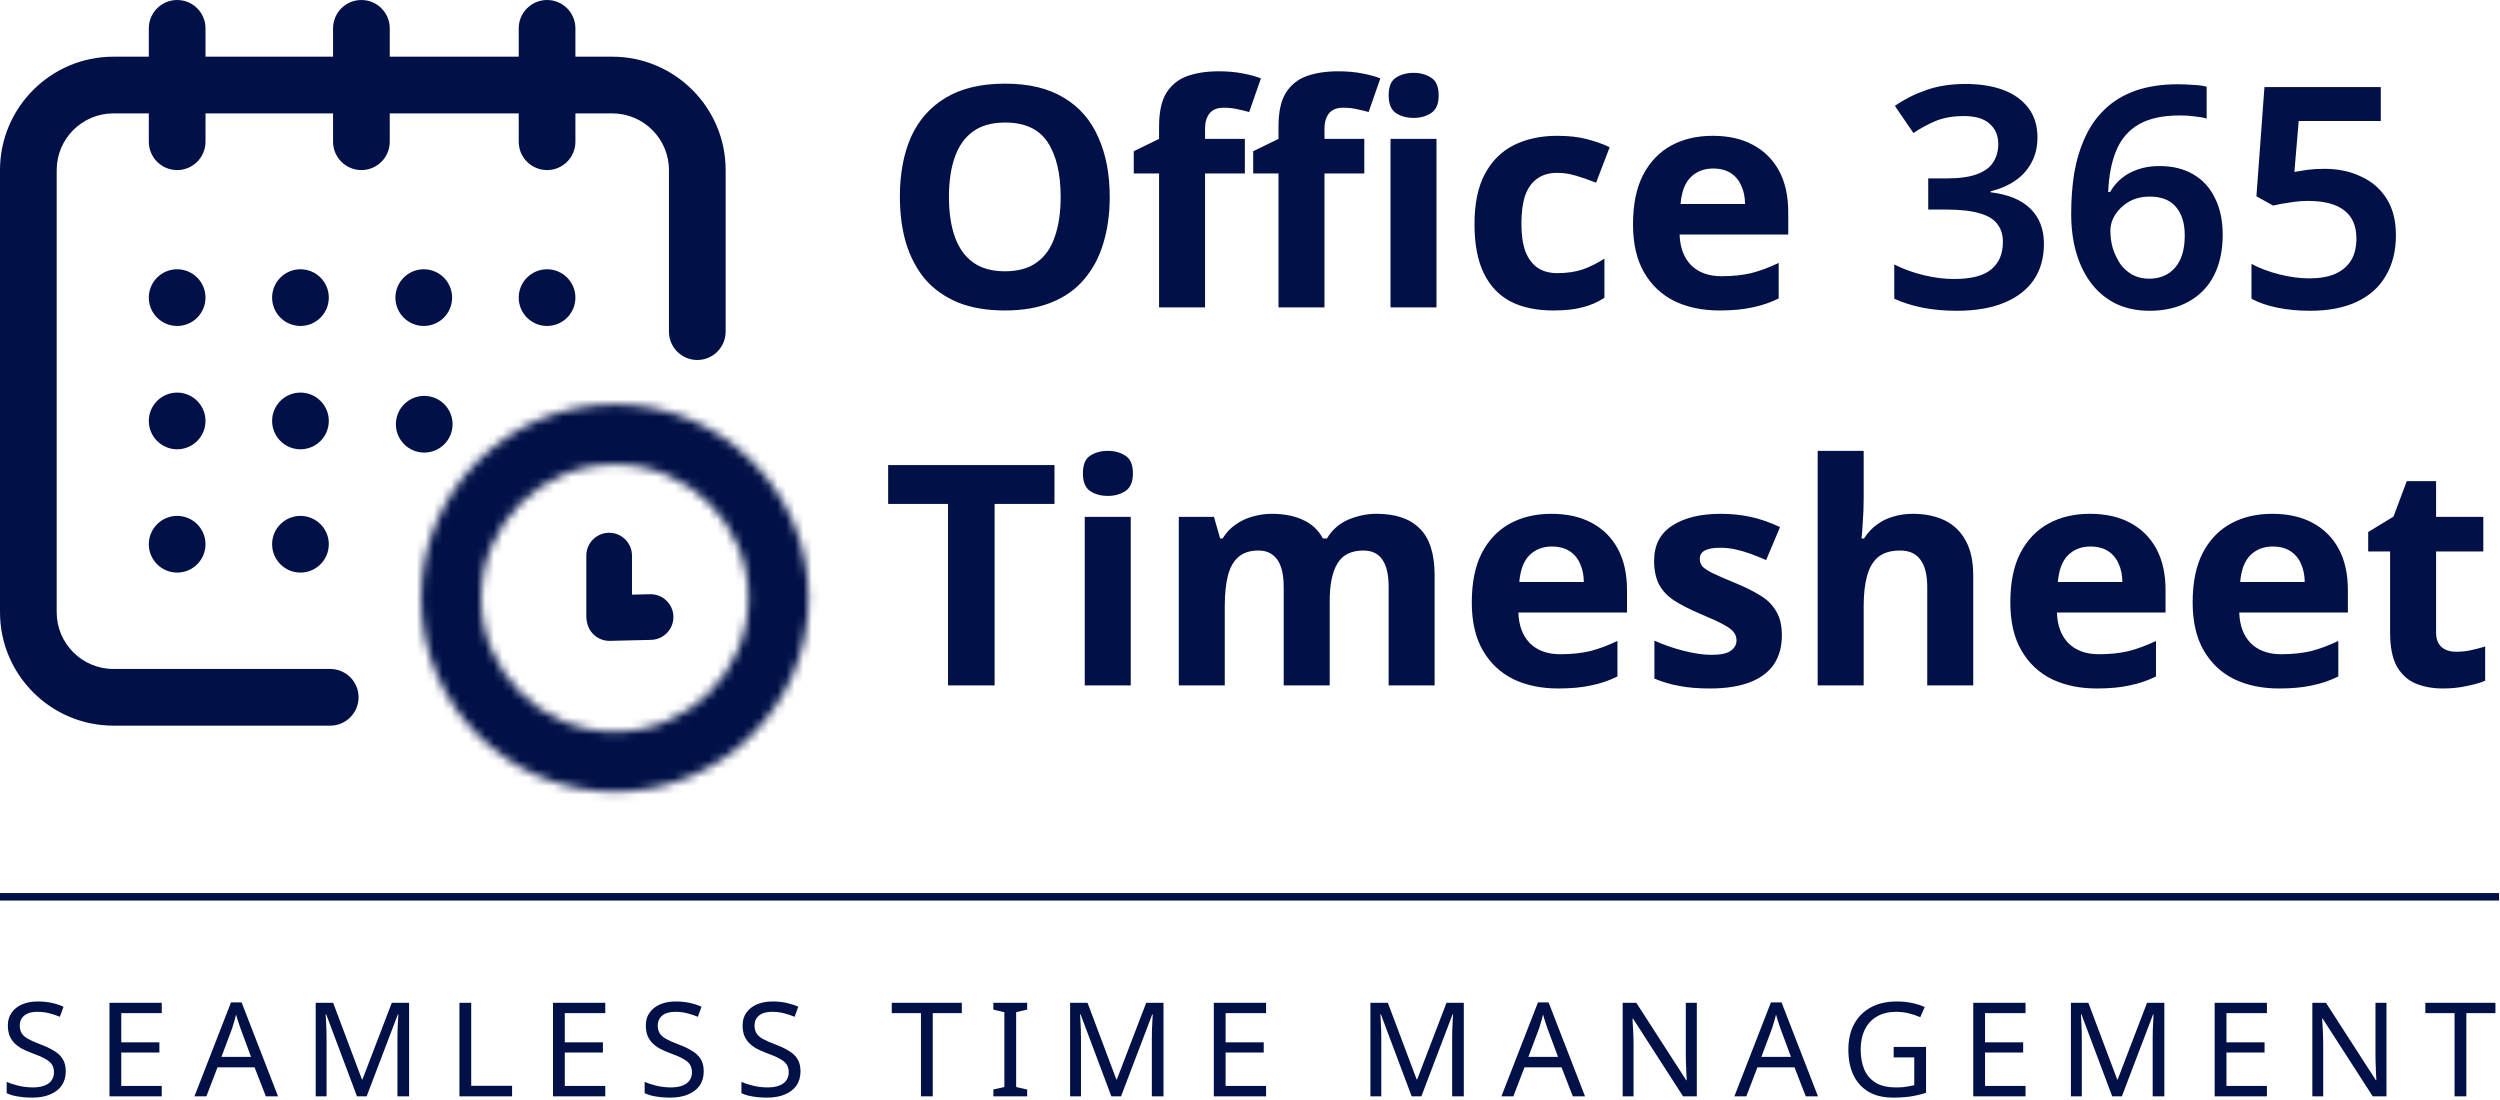 <svg xmlns="http://www.w3.org/2000/svg" width="291" height="128" viewBox="0 0 291 128" fill="none"><path d="M63.678 37.942C65.5 37.942 66.977 36.465 66.977 34.643C66.977 32.82 65.5 31.343 63.678 31.343C61.856 31.343 60.379 32.82 60.379 34.643C60.379 36.465 61.856 37.942 63.678 37.942Z" fill="#011147"></path><path d="M71.267 6.599H66.978V3.299C66.978 1.477 65.501 0 63.678 0C61.856 0 60.379 1.477 60.379 3.299V6.599H45.367V3.299C45.367 1.477 43.89 0 42.067 0C40.245 0 38.768 1.477 38.768 3.299V6.599H23.921V3.299C23.921 1.477 22.444 0 20.621 0C18.799 0 17.322 1.477 17.322 3.299V6.599H13.198C5.92 6.599 0 12.519 0 19.796V71.267C0 78.544 5.92 84.465 13.198 84.465H38.438C40.26 84.465 41.737 82.987 41.737 81.165C41.737 79.343 40.26 77.866 38.438 77.866H13.198C9.559 77.866 6.599 74.906 6.599 71.267V19.796C6.599 16.158 9.559 13.198 13.198 13.198H17.322V16.497C17.322 18.319 18.799 19.796 20.621 19.796C22.444 19.796 23.921 18.319 23.921 16.497V13.198H38.768V16.497C38.768 18.319 40.245 19.796 42.067 19.796C43.89 19.796 45.367 18.319 45.367 16.497V13.198H60.379V16.497C60.379 18.319 61.856 19.796 63.678 19.796C65.501 19.796 66.978 18.319 66.978 16.497V13.198H71.267C74.906 13.198 77.866 16.158 77.866 19.796V38.603C77.866 40.425 79.343 41.902 81.165 41.902C82.987 41.902 84.465 40.425 84.465 38.603V19.796C84.465 12.519 78.544 6.599 71.267 6.599Z" fill="#011147"></path><path d="M49.326 37.942C51.148 37.942 52.625 36.465 52.625 34.643C52.625 32.82 51.148 31.343 49.326 31.343C47.504 31.343 46.026 32.82 46.026 34.643C46.026 36.465 47.504 37.942 49.326 37.942Z" fill="#011147"></path><path d="M34.973 52.297C36.795 52.297 38.273 50.82 38.273 48.997C38.273 47.175 36.795 45.698 34.973 45.698C33.151 45.698 31.674 47.175 31.674 48.997C31.674 50.82 33.151 52.297 34.973 52.297Z" fill="#011147"></path><path d="M49.38 52.681C51.202 52.681 52.679 51.204 52.679 49.382C52.679 47.559 51.202 46.082 49.38 46.082C47.558 46.082 46.081 47.559 46.081 49.382C46.081 51.204 47.558 52.681 49.38 52.681Z" fill="#011147"></path><path d="M20.621 37.942C22.443 37.942 23.92 36.465 23.92 34.643C23.92 32.82 22.443 31.343 20.621 31.343C18.799 31.343 17.322 32.82 17.322 34.643C17.322 36.465 18.799 37.942 20.621 37.942Z" fill="#011147"></path><path d="M20.621 52.297C22.443 52.297 23.92 50.82 23.92 48.997C23.92 47.175 22.443 45.698 20.621 45.698C18.799 45.698 17.322 47.175 17.322 48.997C17.322 50.82 18.799 52.297 20.621 52.297Z" fill="#011147"></path><path d="M20.621 66.648C22.443 66.648 23.92 65.171 23.92 63.349C23.92 61.527 22.443 60.05 20.621 60.05C18.799 60.05 17.322 61.527 17.322 63.349C17.322 65.171 18.799 66.648 20.621 66.648Z" fill="#011147"></path><path d="M34.973 66.648C36.795 66.648 38.273 65.171 38.273 63.349C38.273 61.527 36.795 60.05 34.973 60.05C33.151 60.05 31.674 61.527 31.674 63.349C31.674 65.171 33.151 66.648 34.973 66.648Z" fill="#011147"></path><path d="M34.973 37.942C36.795 37.942 38.273 36.465 38.273 34.643C38.273 32.82 36.795 31.343 34.973 31.343C33.151 31.343 31.674 32.82 31.674 34.643C31.674 36.465 33.151 37.942 34.973 37.942Z" fill="#011147"></path><mask id="path-11-inside-1_4631_33623" fill="white"><path d="M94.122 69.611C94.122 82.065 84.026 92.161 71.572 92.161C59.118 92.161 49.022 82.065 49.022 69.611C49.022 57.157 59.118 47.061 71.572 47.061C84.026 47.061 94.122 57.157 94.122 69.611ZM56.016 69.611C56.016 78.203 62.981 85.167 71.572 85.167C80.163 85.167 87.127 78.203 87.127 69.611C87.127 61.02 80.163 54.056 71.572 54.056C62.981 54.056 56.016 61.02 56.016 69.611Z"></path></mask><path d="M94.122 69.611C94.122 82.065 84.026 92.161 71.572 92.161C59.118 92.161 49.022 82.065 49.022 69.611C49.022 57.157 59.118 47.061 71.572 47.061C84.026 47.061 94.122 57.157 94.122 69.611ZM56.016 69.611C56.016 78.203 62.981 85.167 71.572 85.167C80.163 85.167 87.127 78.203 87.127 69.611C87.127 61.02 80.163 54.056 71.572 54.056C62.981 54.056 56.016 61.02 56.016 69.611Z" fill="#011147" stroke="#011147" stroke-width="13.726" mask="url(#path-11-inside-1_4631_33623)"></path><path d="M129.172 22.92C129.172 24.908 128.921 26.716 128.418 28.344C127.939 29.949 127.197 31.338 126.191 32.511C125.209 33.684 123.94 34.583 122.383 35.205C120.851 35.828 119.043 36.139 116.959 36.139C114.876 36.139 113.056 35.828 111.499 35.205C109.967 34.559 108.697 33.66 107.692 32.511C106.71 31.338 105.967 29.937 105.464 28.308C104.986 26.68 104.746 24.872 104.746 22.884C104.746 20.226 105.177 17.915 106.039 15.951C106.925 13.988 108.266 12.467 110.062 11.389C111.882 10.288 114.193 9.737 116.995 9.737C119.773 9.737 122.06 10.288 123.856 11.389C125.652 12.467 126.981 14 127.843 15.987C128.729 17.951 129.172 20.262 129.172 22.92ZM110.457 22.92C110.457 24.716 110.685 26.261 111.14 27.554C111.595 28.847 112.301 29.841 113.259 30.535C114.217 31.23 115.451 31.577 116.959 31.577C118.516 31.577 119.761 31.23 120.695 30.535C121.653 29.841 122.347 28.847 122.778 27.554C123.233 26.261 123.461 24.716 123.461 22.92C123.461 20.214 122.958 18.095 121.952 16.562C120.946 15.029 119.294 14.263 116.995 14.263C115.463 14.263 114.217 14.61 113.259 15.305C112.301 15.999 111.595 16.993 111.14 18.286C110.685 19.579 110.457 21.124 110.457 22.92ZM144.902 20.19H140.268V35.78H134.916V20.19H131.971V17.604L134.916 16.167V14.73C134.916 13.054 135.192 11.761 135.742 10.851C136.317 9.917 137.119 9.258 138.149 8.875C139.203 8.492 140.436 8.3 141.849 8.3C142.903 8.3 143.849 8.384 144.687 8.552C145.549 8.719 146.243 8.911 146.77 9.126L145.405 13.042C144.998 12.922 144.555 12.814 144.076 12.718C143.597 12.599 143.046 12.539 142.424 12.539C141.681 12.539 141.131 12.766 140.771 13.221C140.436 13.676 140.268 14.251 140.268 14.945V16.167H144.902V20.19ZM158.804 20.19H154.17V35.78H148.818V20.19H145.872V17.604L148.818 16.167V14.73C148.818 13.054 149.093 11.761 149.644 10.851C150.219 9.917 151.021 9.258 152.051 8.875C153.104 8.492 154.338 8.3 155.75 8.3C156.804 8.3 157.75 8.384 158.588 8.552C159.45 8.719 160.145 8.911 160.672 9.126L159.307 13.042C158.9 12.922 158.457 12.814 157.978 12.718C157.499 12.599 156.948 12.539 156.325 12.539C155.583 12.539 155.032 12.766 154.673 13.221C154.338 13.676 154.17 14.251 154.17 14.945V16.167H158.804V20.19ZM167.209 16.167V35.78H161.857V16.167H167.209ZM164.551 8.48C165.341 8.48 166.024 8.671 166.599 9.054C167.173 9.414 167.461 10.096 167.461 11.102C167.461 12.084 167.173 12.766 166.599 13.149C166.024 13.533 165.341 13.724 164.551 13.724C163.737 13.724 163.042 13.533 162.468 13.149C161.917 12.766 161.642 12.084 161.642 11.102C161.642 10.096 161.917 9.414 162.468 9.054C163.042 8.671 163.737 8.48 164.551 8.48ZM180.791 36.139C178.851 36.139 177.199 35.792 175.834 35.097C174.469 34.379 173.427 33.277 172.709 31.793C171.991 30.308 171.631 28.404 171.631 26.081C171.631 23.686 172.038 21.735 172.853 20.226C173.667 18.717 174.792 17.604 176.229 16.885C177.69 16.167 179.366 15.808 181.258 15.808C182.599 15.808 183.761 15.939 184.743 16.203C185.748 16.466 186.622 16.777 187.365 17.137L185.784 21.268C184.946 20.932 184.156 20.657 183.413 20.442C182.695 20.226 181.977 20.118 181.258 20.118C180.324 20.118 179.546 20.346 178.923 20.801C178.301 21.232 177.834 21.89 177.522 22.776C177.235 23.639 177.091 24.728 177.091 26.045C177.091 27.338 177.247 28.416 177.558 29.278C177.894 30.116 178.373 30.751 178.995 31.182C179.618 31.589 180.372 31.793 181.258 31.793C182.384 31.793 183.378 31.649 184.24 31.361C185.102 31.05 185.94 30.631 186.754 30.104V34.666C185.94 35.193 185.078 35.564 184.168 35.78C183.282 36.019 182.156 36.139 180.791 36.139ZM199.351 15.808C201.171 15.808 202.727 16.155 204.02 16.849C205.338 17.544 206.355 18.55 207.074 19.867C207.792 21.184 208.151 22.8 208.151 24.716V27.302H195.507C195.555 28.811 195.998 29.997 196.836 30.859C197.698 31.721 198.884 32.152 200.392 32.152C201.662 32.152 202.811 32.032 203.841 31.793C204.871 31.529 205.936 31.134 207.038 30.607V34.738C206.08 35.217 205.062 35.564 203.985 35.78C202.931 36.019 201.65 36.139 200.141 36.139C198.177 36.139 196.441 35.78 194.932 35.061C193.424 34.319 192.238 33.206 191.376 31.721C190.514 30.236 190.083 28.368 190.083 26.117C190.083 23.818 190.466 21.914 191.233 20.406C192.023 18.873 193.112 17.724 194.501 16.957C195.89 16.191 197.507 15.808 199.351 15.808ZM199.387 19.615C198.357 19.615 197.495 19.951 196.8 20.621C196.13 21.292 195.735 22.333 195.615 23.746H203.122C203.122 22.956 202.979 22.25 202.691 21.627C202.428 21.004 202.021 20.513 201.47 20.154C200.919 19.795 200.225 19.615 199.387 19.615ZM227.749 36.175C226.337 36.175 225.019 36.055 223.798 35.816C222.601 35.576 221.499 35.229 220.493 34.774V30.787C221.595 31.338 222.756 31.757 223.978 32.044C225.199 32.331 226.349 32.475 227.426 32.475C229.438 32.475 230.887 32.104 231.773 31.361C232.683 30.619 233.138 29.553 233.138 28.165C233.138 27.326 232.922 26.632 232.491 26.081C232.06 25.506 231.366 25.087 230.408 24.824C229.45 24.537 228.169 24.393 226.564 24.393H224.445V20.765H226.6C228.109 20.765 229.294 20.597 230.156 20.262C231.042 19.927 231.665 19.46 232.024 18.861C232.407 18.262 232.599 17.568 232.599 16.777C232.599 15.772 232.264 14.982 231.593 14.407C230.946 13.808 229.941 13.509 228.576 13.509C227.33 13.509 226.241 13.7 225.307 14.083C224.397 14.467 223.535 14.934 222.721 15.484L220.565 12.323C221.667 11.557 222.876 10.946 224.193 10.491C225.534 10.012 227.067 9.773 228.791 9.773C230.444 9.773 231.892 10 233.138 10.455C234.383 10.91 235.365 11.605 236.083 12.539C236.802 13.473 237.161 14.622 237.161 15.987C237.161 17.113 236.921 18.107 236.442 18.969C235.987 19.807 235.353 20.501 234.539 21.052C233.724 21.603 232.778 22.01 231.701 22.273V22.381C233.736 22.621 235.281 23.255 236.335 24.285C237.388 25.315 237.915 26.68 237.915 28.38C237.915 30.009 237.52 31.409 236.73 32.583C235.94 33.732 234.79 34.618 233.281 35.241C231.773 35.864 229.929 36.175 227.749 36.175ZM250.21 36.175C248.821 36.175 247.564 35.923 246.438 35.421C245.313 34.894 244.355 34.139 243.564 33.158C242.774 32.176 242.163 30.99 241.732 29.601C241.301 28.212 241.086 26.632 241.086 24.86C241.086 23.183 241.206 21.603 241.445 20.118C241.708 18.61 242.128 17.233 242.702 15.987C243.277 14.718 244.043 13.628 245.001 12.718C245.959 11.784 247.145 11.066 248.557 10.563C249.97 10.06 251.623 9.809 253.515 9.809C254.065 9.809 254.652 9.833 255.275 9.881C255.897 9.905 256.424 9.976 256.855 10.096V13.796C256.424 13.676 255.945 13.592 255.418 13.545C254.892 13.473 254.341 13.437 253.766 13.437C251.754 13.437 250.15 13.784 248.953 14.479C247.755 15.173 246.881 16.191 246.33 17.532C245.779 18.849 245.468 20.453 245.396 22.345H245.612C245.971 21.723 246.414 21.196 246.941 20.765C247.492 20.31 248.126 19.962 248.845 19.723C249.587 19.46 250.425 19.328 251.359 19.328C252.892 19.328 254.209 19.651 255.311 20.298C256.412 20.944 257.25 21.866 257.825 23.064C258.424 24.261 258.723 25.686 258.723 27.338C258.723 29.134 258.388 30.703 257.717 32.044C257.047 33.361 256.065 34.379 254.772 35.097C253.503 35.816 251.982 36.175 250.21 36.175ZM250.138 32.439C251.407 32.439 252.413 32.02 253.155 31.182C253.922 30.32 254.305 29.063 254.305 27.41C254.305 25.973 253.958 24.86 253.263 24.07C252.593 23.279 251.587 22.884 250.246 22.884C249.336 22.884 248.533 23.076 247.839 23.459C247.168 23.842 246.63 24.345 246.223 24.968C245.839 25.566 245.648 26.201 245.648 26.871C245.648 27.566 245.744 28.248 245.935 28.919C246.151 29.566 246.438 30.164 246.797 30.715C247.18 31.242 247.647 31.661 248.198 31.972C248.773 32.283 249.42 32.439 250.138 32.439ZM268.898 36.175C267.533 36.175 266.264 36.055 265.091 35.816C263.917 35.576 262.911 35.229 262.073 34.774V30.715C263.007 31.218 264.085 31.625 265.306 31.936C266.551 32.248 267.713 32.403 268.791 32.403C269.964 32.403 270.958 32.236 271.772 31.9C272.586 31.541 273.209 31.026 273.64 30.356C274.071 29.661 274.287 28.799 274.287 27.769C274.287 26.309 273.82 25.219 272.886 24.501C271.952 23.758 270.539 23.387 268.647 23.387C267.976 23.387 267.282 23.447 266.563 23.567C265.845 23.662 265.186 23.782 264.588 23.926L262.648 22.848L263.582 10.132H277.124V14.083H267.569L267.066 20.01C267.593 19.915 268.12 19.831 268.647 19.759C269.198 19.687 269.844 19.651 270.587 19.651C272.167 19.651 273.58 19.951 274.825 20.549C276.095 21.124 277.088 21.986 277.807 23.136C278.525 24.261 278.884 25.674 278.884 27.374C278.884 29.218 278.489 30.799 277.699 32.116C276.933 33.433 275.807 34.439 274.322 35.133C272.838 35.828 271.03 36.175 268.898 36.175ZM115.774 79.78H110.35V58.658H103.381V54.132H122.743V58.658H115.774V79.78ZM131.619 60.167V79.78H126.266V60.167H131.619ZM128.961 52.48C129.751 52.48 130.433 52.671 131.008 53.054C131.583 53.414 131.87 54.096 131.87 55.102C131.87 56.084 131.583 56.766 131.008 57.15C130.433 57.533 129.751 57.724 128.961 57.724C128.146 57.724 127.452 57.533 126.877 57.15C126.326 56.766 126.051 56.084 126.051 55.102C126.051 54.096 126.326 53.414 126.877 53.054C127.452 52.671 128.146 52.48 128.961 52.48ZM160.237 59.808C162.464 59.808 164.14 60.382 165.266 61.532C166.415 62.657 166.99 64.477 166.99 66.992V79.78H161.638V68.321C161.638 66.908 161.398 65.854 160.919 65.16C160.44 64.442 159.698 64.082 158.692 64.082C157.279 64.082 156.273 64.585 155.675 65.591C155.076 66.597 154.777 68.046 154.777 69.937V79.78H149.424V68.321C149.424 67.387 149.317 66.609 149.101 65.986C148.886 65.364 148.562 64.897 148.131 64.585C147.7 64.25 147.149 64.082 146.479 64.082C145.497 64.082 144.719 64.334 144.144 64.837C143.569 65.34 143.162 66.07 142.923 67.028C142.683 67.986 142.563 69.159 142.563 70.548V79.78H137.211V60.167H141.306L142.025 62.681H142.312C142.719 62.011 143.222 61.472 143.821 61.065C144.419 60.634 145.078 60.322 145.796 60.131C146.539 59.915 147.281 59.808 148.024 59.808C149.46 59.808 150.682 60.047 151.687 60.526C152.693 60.981 153.46 61.7 153.986 62.681H154.453C155.052 61.676 155.878 60.945 156.932 60.49C158.01 60.035 159.111 59.808 160.237 59.808ZM180.583 59.808C182.403 59.808 183.96 60.155 185.253 60.849C186.57 61.544 187.588 62.55 188.306 63.867C189.025 65.184 189.384 66.8 189.384 68.716V71.302H176.74C176.788 72.811 177.231 73.996 178.069 74.859C178.931 75.721 180.116 76.152 181.625 76.152C182.894 76.152 184.044 76.032 185.073 75.793C186.103 75.529 187.169 75.134 188.27 74.607V78.738C187.313 79.217 186.295 79.564 185.217 79.78C184.163 80.019 182.882 80.139 181.374 80.139C179.41 80.139 177.674 79.78 176.165 79.061C174.656 78.319 173.471 77.206 172.609 75.721C171.747 74.236 171.316 72.368 171.316 70.117C171.316 67.818 171.699 65.914 172.465 64.406C173.255 62.873 174.345 61.724 175.734 60.957C177.123 60.191 178.739 59.808 180.583 59.808ZM180.619 63.615C179.589 63.615 178.727 63.951 178.033 64.621C177.362 65.292 176.967 66.333 176.847 67.746H184.355C184.355 66.956 184.211 66.249 183.924 65.627C183.661 65.004 183.253 64.513 182.703 64.154C182.152 63.795 181.457 63.615 180.619 63.615ZM207.41 73.961C207.41 75.278 207.099 76.403 206.476 77.337C205.853 78.247 204.919 78.942 203.674 79.421C202.429 79.9 200.884 80.139 199.04 80.139C197.675 80.139 196.502 80.043 195.52 79.852C194.538 79.684 193.556 79.397 192.574 78.99V74.571C193.628 75.05 194.766 75.445 195.987 75.757C197.208 76.068 198.286 76.224 199.22 76.224C200.274 76.224 201.016 76.068 201.447 75.757C201.902 75.445 202.13 75.038 202.13 74.535C202.13 74.2 202.034 73.901 201.842 73.637C201.675 73.374 201.291 73.075 200.693 72.739C200.094 72.404 199.16 71.973 197.891 71.446C196.67 70.919 195.664 70.404 194.873 69.901C194.083 69.375 193.496 68.752 193.113 68.034C192.73 67.291 192.539 66.369 192.539 65.268C192.539 63.448 193.245 62.083 194.658 61.173C196.071 60.263 197.951 59.808 200.298 59.808C201.519 59.808 202.68 59.927 203.782 60.167C204.883 60.406 206.021 60.801 207.194 61.352L205.578 65.196C204.931 64.909 204.309 64.657 203.71 64.442C203.111 64.226 202.525 64.058 201.95 63.939C201.399 63.819 200.824 63.759 200.226 63.759C199.435 63.759 198.837 63.867 198.43 64.082C198.046 64.298 197.855 64.621 197.855 65.052C197.855 65.364 197.951 65.651 198.142 65.914C198.358 66.154 198.753 66.417 199.328 66.704C199.926 66.992 200.8 67.375 201.95 67.854C203.075 68.309 204.045 68.788 204.86 69.291C205.674 69.77 206.296 70.38 206.727 71.123C207.182 71.841 207.41 72.787 207.41 73.961ZM216.932 58.047C216.932 59.005 216.896 59.927 216.824 60.813C216.776 61.7 216.728 62.322 216.68 62.681H216.968C217.399 62.011 217.901 61.472 218.476 61.065C219.051 60.634 219.686 60.322 220.38 60.131C221.098 59.915 221.853 59.808 222.643 59.808C224.056 59.808 225.289 60.059 226.343 60.562C227.397 61.065 228.211 61.843 228.786 62.897C229.384 63.951 229.684 65.316 229.684 66.992V79.78H224.331V68.321C224.331 66.908 224.068 65.854 223.541 65.16C223.038 64.442 222.248 64.082 221.17 64.082C220.093 64.082 219.243 64.334 218.62 64.837C218.021 65.34 217.59 66.07 217.327 67.028C217.063 67.986 216.932 69.159 216.932 70.548V79.78H211.579V52.48H216.932V58.047ZM243.27 59.808C245.09 59.808 246.647 60.155 247.94 60.849C249.257 61.544 250.275 62.55 250.993 63.867C251.711 65.184 252.071 66.8 252.071 68.716V71.302H239.426C239.474 72.811 239.917 73.996 240.755 74.859C241.618 75.721 242.803 76.152 244.312 76.152C245.581 76.152 246.73 76.032 247.76 75.793C248.79 75.529 249.856 75.134 250.957 74.607V78.738C249.999 79.217 248.981 79.564 247.904 79.78C246.85 80.019 245.569 80.139 244.06 80.139C242.097 80.139 240.36 79.78 238.852 79.061C237.343 78.319 236.158 77.206 235.295 75.721C234.433 74.236 234.002 72.368 234.002 70.117C234.002 67.818 234.385 65.914 235.152 64.406C235.942 62.873 237.032 61.724 238.421 60.957C239.81 60.191 241.426 59.808 243.27 59.808ZM243.306 63.615C242.276 63.615 241.414 63.951 240.72 64.621C240.049 65.292 239.654 66.333 239.534 67.746H247.042C247.042 66.956 246.898 66.249 246.611 65.627C246.347 65.004 245.94 64.513 245.389 64.154C244.839 63.795 244.144 63.615 243.306 63.615ZM264.493 59.808C266.313 59.808 267.87 60.155 269.163 60.849C270.48 61.544 271.498 62.55 272.216 63.867C272.934 65.184 273.294 66.8 273.294 68.716V71.302H260.649C260.697 72.811 261.14 73.996 261.978 74.859C262.841 75.721 264.026 76.152 265.535 76.152C266.804 76.152 267.953 76.032 268.983 75.793C270.013 75.529 271.079 75.134 272.18 74.607V78.738C271.222 79.217 270.204 79.564 269.127 79.78C268.073 80.019 266.792 80.139 265.283 80.139C263.32 80.139 261.583 79.78 260.075 79.061C258.566 78.319 257.381 77.206 256.518 75.721C255.656 74.236 255.225 72.368 255.225 70.117C255.225 67.818 255.608 65.914 256.375 64.406C257.165 62.873 258.255 61.724 259.644 60.957C261.033 60.191 262.649 59.808 264.493 59.808ZM264.529 63.615C263.499 63.615 262.637 63.951 261.943 64.621C261.272 65.292 260.877 66.333 260.757 67.746H268.265C268.265 66.956 268.121 66.249 267.834 65.627C267.57 65.004 267.163 64.513 266.612 64.154C266.062 63.795 265.367 63.615 264.529 63.615ZM285.896 75.864C286.494 75.864 287.069 75.805 287.62 75.685C288.171 75.565 288.721 75.421 289.272 75.254V79.241C288.697 79.481 287.979 79.684 287.117 79.852C286.279 80.043 285.357 80.139 284.351 80.139C283.177 80.139 282.124 79.948 281.19 79.564C280.28 79.181 279.549 78.523 278.999 77.589C278.472 76.631 278.208 75.314 278.208 73.637V64.19H275.658V61.927L278.604 60.131L280.148 56H283.561V60.167H289.057V64.19H283.561V73.637C283.561 74.38 283.776 74.942 284.207 75.326C284.638 75.685 285.201 75.864 285.896 75.864Z" fill="#011147"></path><path d="M0 104.387H290.888" stroke="#011147" stroke-width="0.871"></path><path d="M7.654 124.698C7.654 125.349 7.496 125.903 7.181 126.36C6.866 126.808 6.414 127.153 5.824 127.397C5.245 127.641 4.559 127.763 3.766 127.763C3.359 127.763 2.968 127.743 2.592 127.702C2.226 127.661 1.891 127.605 1.586 127.534C1.281 127.453 1.011 127.356 0.778 127.245V125.933C1.144 126.096 1.596 126.243 2.135 126.376C2.683 126.508 3.248 126.574 3.827 126.574C4.366 126.574 4.818 126.503 5.184 126.36C5.55 126.218 5.824 126.015 6.007 125.75C6.19 125.486 6.282 125.176 6.282 124.82C6.282 124.465 6.206 124.165 6.053 123.921C5.901 123.677 5.636 123.453 5.26 123.25C4.894 123.036 4.381 122.813 3.72 122.579C3.253 122.406 2.841 122.223 2.485 122.03C2.14 121.827 1.85 121.598 1.616 121.344C1.382 121.09 1.205 120.8 1.083 120.475C0.971 120.15 0.915 119.774 0.915 119.347C0.915 118.767 1.062 118.274 1.357 117.868C1.652 117.451 2.058 117.131 2.577 116.907C3.105 116.683 3.71 116.572 4.391 116.572C4.991 116.572 5.54 116.628 6.038 116.739C6.536 116.851 6.988 116.999 7.395 117.182L6.968 118.356C6.592 118.193 6.18 118.056 5.733 117.944C5.296 117.832 4.838 117.776 4.361 117.776C3.903 117.776 3.522 117.842 3.217 117.974C2.912 118.107 2.683 118.295 2.531 118.539C2.379 118.772 2.302 119.047 2.302 119.362C2.302 119.728 2.379 120.033 2.531 120.277C2.683 120.521 2.933 120.739 3.278 120.932C3.624 121.125 4.091 121.334 4.681 121.557C5.321 121.791 5.86 122.045 6.297 122.32C6.744 122.584 7.08 122.904 7.303 123.28C7.537 123.656 7.654 124.129 7.654 124.698ZM18.828 127.611H12.744V116.724H18.828V117.929H14.116V121.329H18.553V122.518H14.116V126.406H18.828V127.611ZM30.944 127.611L29.633 124.241H25.318L24.022 127.611H22.634L26.888 116.678H28.123L32.362 127.611H30.944ZM28.001 119.728C27.971 119.646 27.92 119.499 27.849 119.286C27.777 119.072 27.706 118.854 27.635 118.63C27.574 118.396 27.523 118.218 27.483 118.096C27.432 118.3 27.376 118.508 27.315 118.722C27.264 118.925 27.208 119.113 27.147 119.286C27.096 119.458 27.051 119.606 27.01 119.728L25.775 123.021H29.221L28.001 119.728ZM41.551 127.611L37.968 118.066H37.907C37.927 118.269 37.942 118.528 37.952 118.843C37.973 119.159 37.988 119.504 37.998 119.88C38.008 120.246 38.013 120.622 38.013 121.009V127.611H36.748V116.724H38.776L42.13 125.644H42.191L45.606 116.724H47.619V127.611H46.262V120.917C46.262 120.561 46.267 120.211 46.277 119.865C46.288 119.509 46.303 119.179 46.323 118.874C46.343 118.559 46.359 118.295 46.369 118.081H46.308L42.679 127.611H41.551ZM53.477 127.611V116.724H54.85V126.391H59.607V127.611H53.477ZM70.454 127.611H64.37V116.724H70.454V117.929H65.742V121.329H70.179V122.518H65.742V126.406H70.454V127.611ZM81.914 124.698C81.914 125.349 81.757 125.903 81.442 126.36C81.126 126.808 80.674 127.153 80.085 127.397C79.505 127.641 78.819 127.763 78.026 127.763C77.62 127.763 77.228 127.743 76.852 127.702C76.486 127.661 76.151 127.605 75.846 127.534C75.541 127.453 75.272 127.356 75.038 127.245V125.933C75.404 126.096 75.856 126.243 76.395 126.376C76.944 126.508 77.508 126.574 78.087 126.574C78.626 126.574 79.078 126.503 79.444 126.36C79.81 126.218 80.085 126.015 80.268 125.75C80.451 125.486 80.542 125.176 80.542 124.82C80.542 124.465 80.466 124.165 80.313 123.921C80.161 123.677 79.897 123.453 79.52 123.25C79.155 123.036 78.641 122.813 77.981 122.579C77.513 122.406 77.101 122.223 76.746 122.03C76.4 121.827 76.11 121.598 75.876 121.344C75.643 121.09 75.465 120.8 75.343 120.475C75.231 120.15 75.175 119.774 75.175 119.347C75.175 118.767 75.323 118.274 75.617 117.868C75.912 117.451 76.319 117.131 76.837 116.907C77.366 116.683 77.97 116.572 78.651 116.572C79.251 116.572 79.8 116.628 80.298 116.739C80.796 116.851 81.249 116.999 81.655 117.182L81.228 118.356C80.852 118.193 80.44 118.056 79.993 117.944C79.556 117.832 79.099 117.776 78.621 117.776C78.163 117.776 77.782 117.842 77.477 117.974C77.172 118.107 76.944 118.295 76.791 118.539C76.639 118.772 76.563 119.047 76.563 119.362C76.563 119.728 76.639 120.033 76.791 120.277C76.944 120.521 77.193 120.739 77.538 120.932C77.884 121.125 78.352 121.334 78.941 121.557C79.582 121.791 80.12 122.045 80.557 122.32C81.004 122.584 81.34 122.904 81.564 123.28C81.797 123.656 81.914 124.129 81.914 124.698ZM93.179 124.698C93.179 125.349 93.022 125.903 92.707 126.36C92.391 126.808 91.939 127.153 91.35 127.397C90.77 127.641 90.084 127.763 89.291 127.763C88.885 127.763 88.493 127.743 88.117 127.702C87.751 127.661 87.416 127.605 87.111 127.534C86.806 127.453 86.537 127.356 86.303 127.245V125.933C86.669 126.096 87.121 126.243 87.66 126.376C88.209 126.508 88.773 126.574 89.352 126.574C89.891 126.574 90.343 126.503 90.709 126.36C91.075 126.218 91.35 126.015 91.532 125.75C91.716 125.486 91.807 125.176 91.807 124.82C91.807 124.465 91.731 124.165 91.578 123.921C91.426 123.677 91.162 123.453 90.785 123.25C90.419 123.036 89.906 122.813 89.246 122.579C88.778 122.406 88.366 122.223 88.01 122.03C87.665 121.827 87.375 121.598 87.141 121.344C86.908 121.09 86.73 120.8 86.608 120.475C86.496 120.15 86.44 119.774 86.44 119.347C86.44 118.767 86.587 118.274 86.882 117.868C87.177 117.451 87.584 117.131 88.102 116.907C88.63 116.683 89.235 116.572 89.916 116.572C90.516 116.572 91.065 116.628 91.563 116.739C92.061 116.851 92.513 116.999 92.92 117.182L92.493 118.356C92.117 118.193 91.705 118.056 91.258 117.944C90.821 117.832 90.364 117.776 89.886 117.776C89.428 117.776 89.047 117.842 88.742 117.974C88.437 118.107 88.209 118.295 88.056 118.539C87.904 118.772 87.828 119.047 87.828 119.362C87.828 119.728 87.904 120.033 88.056 120.277C88.209 120.521 88.458 120.739 88.803 120.932C89.149 121.125 89.617 121.334 90.206 121.557C90.846 121.791 91.385 122.045 91.822 122.32C92.269 122.584 92.605 122.904 92.829 123.28C93.062 123.656 93.179 124.129 93.179 124.698ZM108.573 127.611H107.2V117.929H103.8V116.724H111.957V117.929H108.573V127.611ZM119.561 127.611H115.627V126.818L116.908 126.528V117.822L115.627 117.517V116.724H119.561V117.517L118.28 117.822V126.528L119.561 126.818V127.611ZM129.362 127.611L125.779 118.066H125.718C125.739 118.269 125.754 118.528 125.764 118.843C125.784 119.159 125.8 119.504 125.81 119.88C125.82 120.246 125.825 120.622 125.825 121.009V127.611H124.56V116.724H126.587L129.942 125.644H130.003L133.418 116.724H135.431V127.611H134.074V120.917C134.074 120.561 134.079 120.211 134.089 119.865C134.099 119.509 134.114 119.179 134.135 118.874C134.155 118.559 134.17 118.295 134.18 118.081H134.119L130.491 127.611H129.362ZM147.373 127.611H141.289V116.724H147.373V117.929H142.661V121.329H147.098V122.518H142.661V126.406H147.373V127.611ZM164.319 127.611L160.736 118.066H160.675C160.695 118.269 160.71 118.528 160.72 118.843C160.741 119.159 160.756 119.504 160.766 119.88C160.776 120.246 160.781 120.622 160.781 121.009V127.611H159.516V116.724H161.544L164.898 125.644H164.959L168.374 116.724H170.387V127.611H169.03V120.917C169.03 120.561 169.035 120.211 169.045 119.865C169.055 119.509 169.071 119.179 169.091 118.874C169.111 118.559 169.127 118.295 169.137 118.081H169.076L165.447 127.611H164.319ZM183.076 127.611L181.765 124.241H177.45L176.154 127.611H174.766L179.02 116.678H180.255L184.494 127.611H183.076ZM180.133 119.728C180.103 119.646 180.052 119.499 179.981 119.286C179.91 119.072 179.838 118.854 179.767 118.63C179.706 118.396 179.656 118.218 179.615 118.096C179.564 118.3 179.508 118.508 179.447 118.722C179.396 118.925 179.34 119.113 179.279 119.286C179.229 119.458 179.183 119.606 179.142 119.728L177.907 123.021H181.353L180.133 119.728ZM197.51 127.611H195.909L190.085 118.569H190.024C190.034 118.752 190.044 118.955 190.054 119.179C190.074 119.403 190.09 119.646 190.1 119.911C190.11 120.165 190.12 120.429 190.13 120.704C190.14 120.978 190.146 121.253 190.146 121.527V127.611H188.88V116.724H190.466L196.275 125.735H196.336C196.326 125.613 196.316 125.445 196.305 125.232C196.295 125.008 196.285 124.764 196.275 124.5C196.265 124.226 196.255 123.946 196.244 123.662C196.234 123.377 196.229 123.113 196.229 122.869V116.724H197.51V127.611ZM210.192 127.611L208.881 124.241H204.566L203.27 127.611H201.882L206.136 116.678H207.371L211.61 127.611H210.192ZM207.249 119.728C207.219 119.646 207.168 119.499 207.097 119.286C207.026 119.072 206.954 118.854 206.883 118.63C206.822 118.396 206.771 118.218 206.731 118.096C206.68 118.3 206.624 118.508 206.563 118.722C206.512 118.925 206.456 119.113 206.395 119.286C206.345 119.458 206.299 119.606 206.258 119.728L205.023 123.021H208.469L207.249 119.728ZM220.425 121.862H224.191V127.199C223.601 127.392 223.007 127.534 222.407 127.626C221.807 127.717 221.126 127.763 220.364 127.763C219.235 127.763 218.285 127.539 217.513 127.092C216.74 126.635 216.151 125.989 215.744 125.156C215.347 124.312 215.149 123.316 215.149 122.167C215.149 121.029 215.373 120.043 215.82 119.209C216.267 118.376 216.908 117.73 217.741 117.273C218.585 116.805 219.601 116.572 220.791 116.572C221.401 116.572 221.975 116.628 222.514 116.739C223.062 116.851 223.571 117.009 224.038 117.212L223.52 118.401C223.134 118.229 222.697 118.081 222.209 117.959C221.731 117.837 221.233 117.776 220.714 117.776C219.85 117.776 219.108 117.954 218.488 118.31C217.868 118.666 217.396 119.174 217.07 119.835C216.745 120.485 216.582 121.263 216.582 122.167C216.582 123.031 216.72 123.799 216.994 124.47C217.279 125.13 217.721 125.649 218.321 126.025C218.92 126.391 219.708 126.574 220.684 126.574C221.009 126.574 221.294 126.564 221.538 126.543C221.792 126.513 222.021 126.477 222.224 126.437C222.437 126.396 222.636 126.355 222.819 126.315V123.082H220.425V121.862ZM235.772 127.611H229.688V116.724H235.772V117.929H231.06V121.329H235.497V122.518H231.06V126.406H235.772V127.611ZM245.86 127.611L242.277 118.066H242.216C242.236 118.269 242.251 118.528 242.262 118.843C242.282 119.159 242.297 119.504 242.307 119.88C242.318 120.246 242.323 120.622 242.323 121.009V127.611H241.057V116.724H243.085L246.439 125.644H246.5L249.916 116.724H251.928V127.611H250.571V120.917C250.571 120.561 250.576 120.211 250.587 119.865C250.597 119.509 250.612 119.179 250.632 118.874C250.653 118.559 250.668 118.295 250.678 118.081H250.617L246.988 127.611H245.86ZM263.87 127.611H257.787V116.724H263.87V117.929H259.159V121.329H263.596V122.518H259.159V126.406H263.87V127.611ZM277.786 127.611H276.185L270.36 118.569H270.299C270.309 118.752 270.32 118.955 270.33 119.179C270.35 119.403 270.365 119.646 270.376 119.911C270.386 120.165 270.396 120.429 270.406 120.704C270.416 120.978 270.421 121.253 270.421 121.527V127.611H269.156V116.724H270.741L276.551 125.735H276.612C276.601 125.613 276.591 125.445 276.581 125.232C276.571 125.008 276.561 124.764 276.551 124.5C276.54 124.226 276.53 123.946 276.52 123.662C276.51 123.377 276.505 123.113 276.505 122.869V116.724H277.786V127.611ZM287.083 127.611H285.71V117.929H282.31V116.724H290.468V117.929H287.083V127.611Z" fill="#011147"></path><path fill-rule="evenodd" clip-rule="evenodd" d="M70.905 62.015C69.438 62.015 68.248 63.205 68.248 64.673V71.76C68.248 71.953 68.268 72.141 68.307 72.323C68.497 73.635 69.642 74.628 71.001 74.596L75.791 74.48C77.259 74.445 78.42 73.227 78.385 71.76C78.349 70.292 77.131 69.131 75.664 69.166L73.563 69.217V64.673C73.563 63.205 72.373 62.015 70.905 62.015Z" fill="#011147"></path></svg>